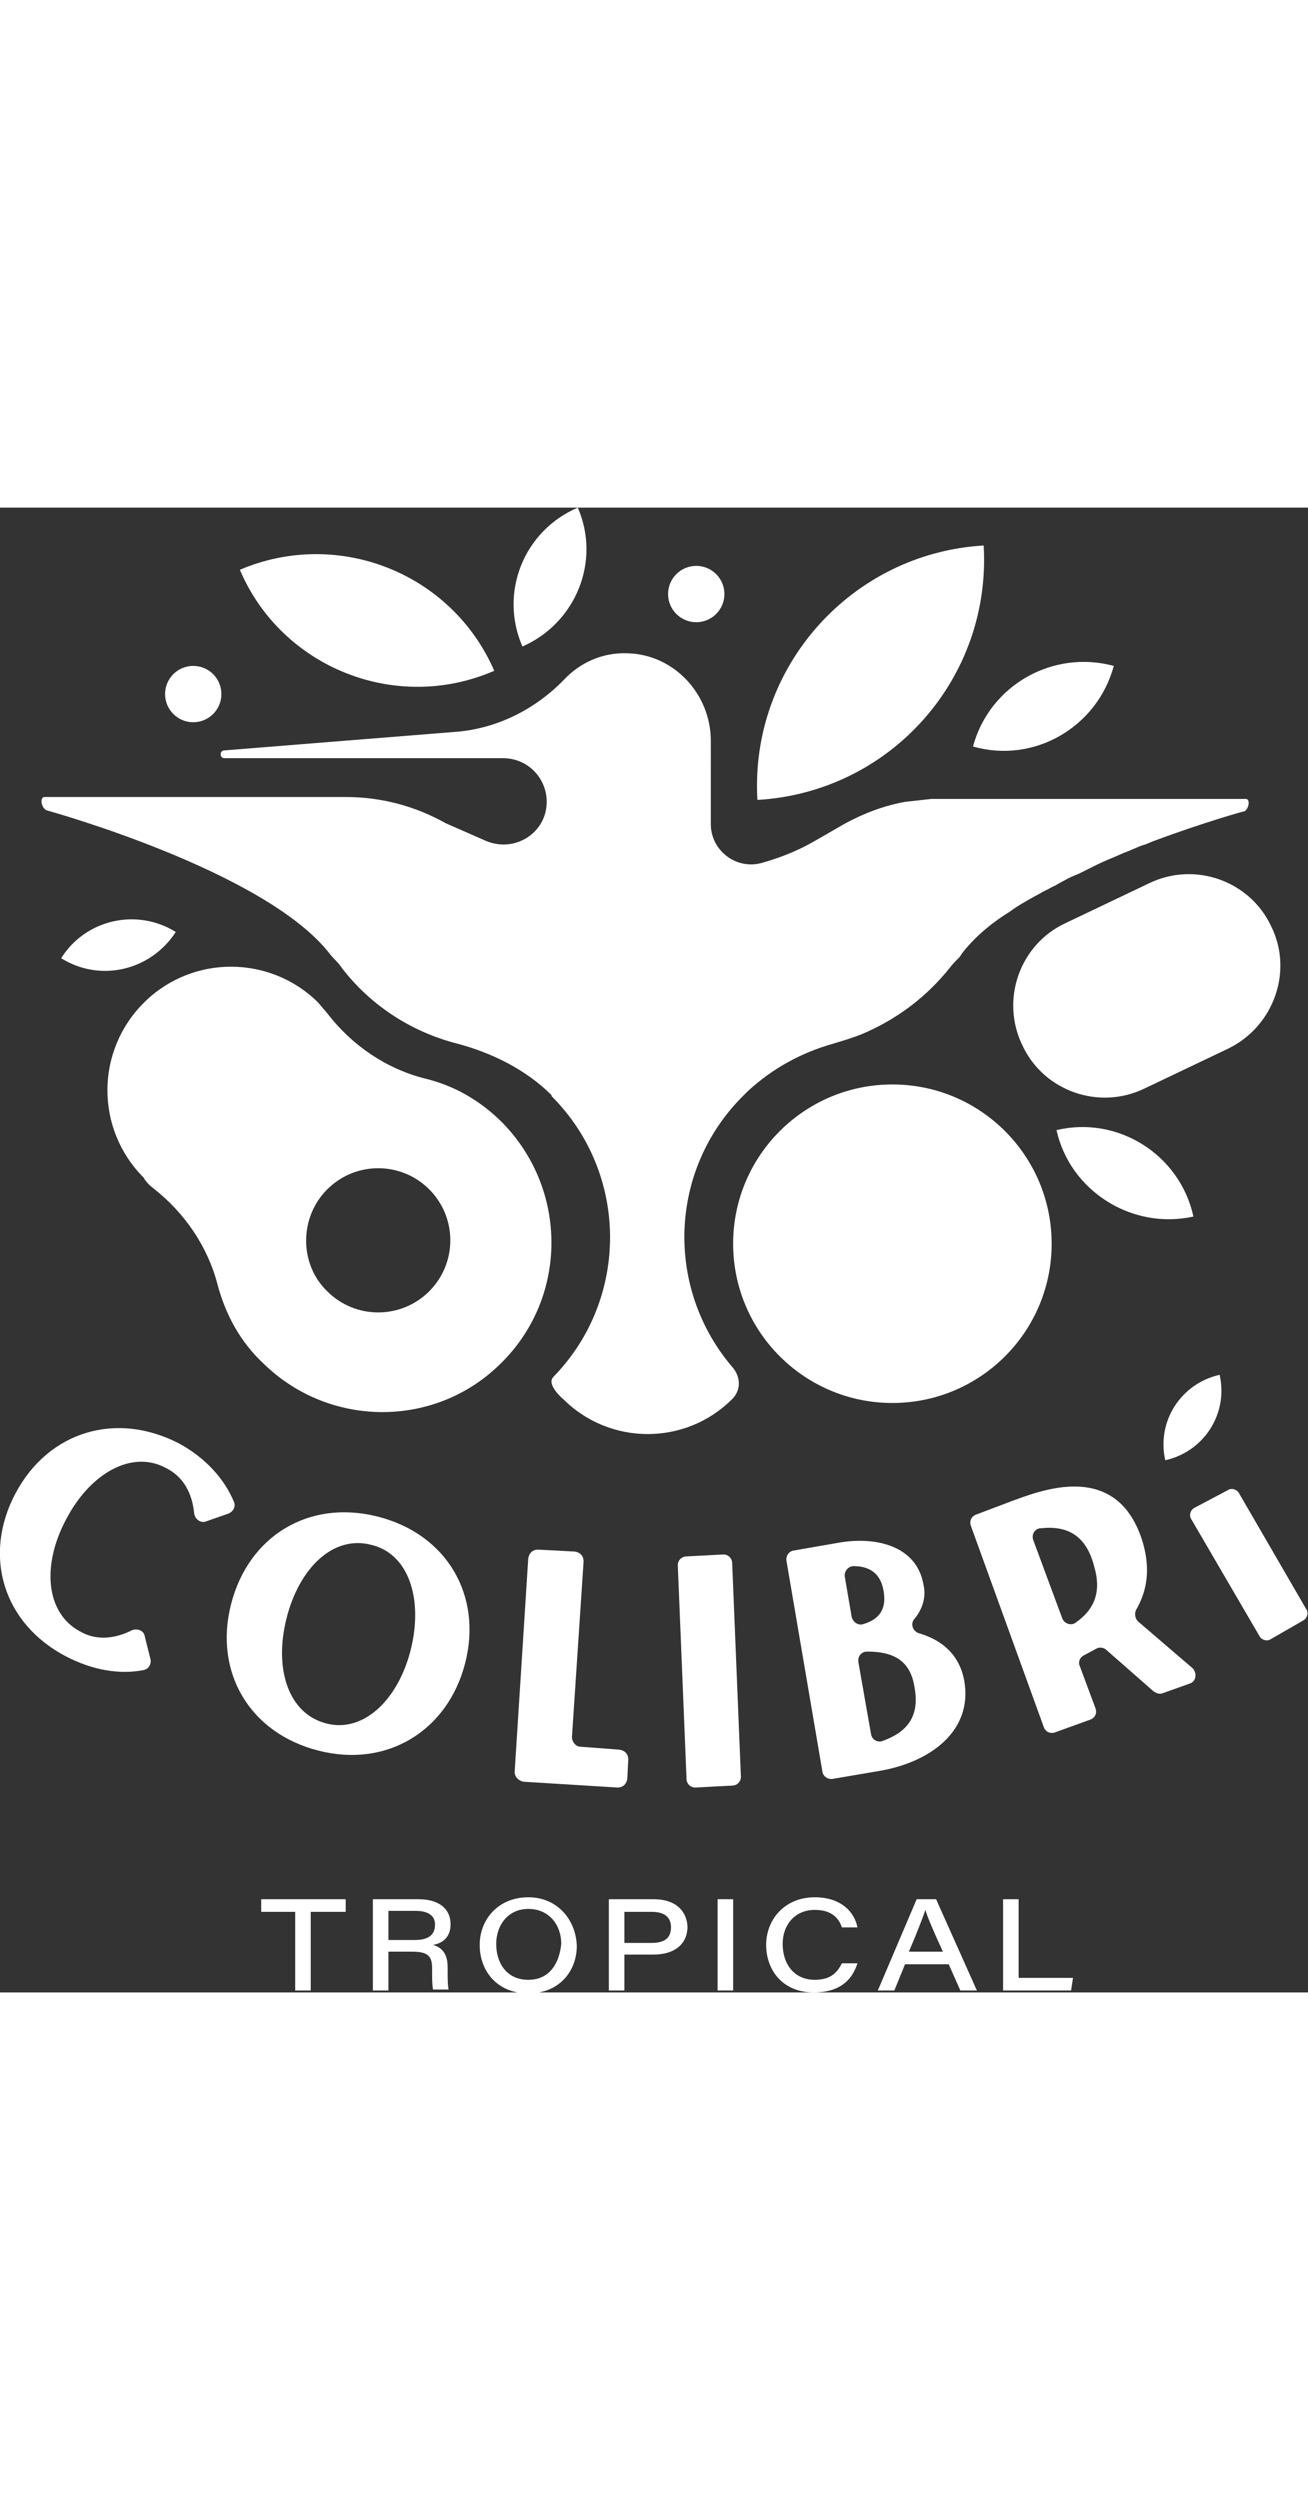 <?xml version="1.0" encoding="UTF-8"?> <svg xmlns="http://www.w3.org/2000/svg" version="1.1" id="Capa_1" x="0" y="0" viewBox="0 0 134.7 152.9" style="enable-background:new 0 0 134.7 152.9" xml:space="preserve" width="80"><rect x="0" y="0" width="134.7" height="152.9" fill="#333333" stroke="none"/><style>.st0{fill:#fff}</style><path class="st0" d="M125.6 89.3c-4 .9-6.5 4.8-5.6 8.8 4-.9 6.5-4.8 5.6-8.8z"></path><path class="st0" d="M24.1 102.4c-1-2.4-2.9-4.5-5.6-6C12 93 5 95.1 1.6 101.5c-3.4 6.4-1.3 13.4 5.2 16.8 2.7 1.4 5.5 1.9 8 1.4.5-.1.8-.6.7-1.1l-.6-2.4c-.1-.6-.8-.8-1.3-.6-1.8.9-3.7 1.1-5.4.1-3.5-1.9-3.9-6.8-1.4-11.5 2.5-4.8 6.8-7.2 10.3-5.3 1.8.9 2.7 2.6 2.9 4.7.1.6.7 1 1.2.8l2.3-.8c.5-.2.8-.7.6-1.2z"></path><path class="st0" d="M38.9 103.9c-7.1-1.8-13.3 2-15.1 9-1.8 7 1.9 13.3 9 15.1 7 1.8 13.3-2 15.1-9 1.8-7-1.9-13.3-9-15.1zm3.4 13.7c-1.3 5.2-4.9 8.6-8.7 7.6-3.9-1-5.4-5.6-4.1-10.8 1.3-5.2 4.8-8.6 8.7-7.6 3.9.9 5.4 5.6 4.1 10.8z"></path><path class="st0" d="m53.9 131.2 9.7.6c.5 0 .9-.3 1-.9l.1-2c0-.5-.3-.9-.9-1l-4-.3c-.5 0-.9-.5-.9-1l1.2-18.1c0-.5-.3-.9-.9-1l-3.8-.2c-.5 0-.9.3-1 .9l-1.4 22c0 .5.4.9.9 1z"></path><path class="st0" d="m74.5 107.8-3.8.2c-.5 0-.9.4-.9.9l.9 22c0 .5.4.9.9.9l3.8-.2c.5 0 .9-.4.9-.9l-.9-22c0-.5-.4-.9-.9-.9z"></path><path class="st0" d="M95.1 110.9c-.7-4-4.9-5-8.8-4.3l-4.6.8c-.5.1-.8.6-.7 1.1l3.7 21.7c.1.5.6.8 1.1.7l4.7-.8c5.4-.9 9.7-4.2 8.8-9.3-.5-2.7-2.3-4.2-4.7-4.9-.6-.2-.9-1-.4-1.5.8-1 1.2-2.2.9-3.5zm-7.4 3.3-.7-4.1c-.1-.6.4-1.1.9-1.1 1.6 0 2.8.7 3.1 2.6.3 1.8-.4 2.9-2.2 3.4-.5.1-1-.3-1.1-.8zm6.5 7.4c.5 2.9-.8 4.5-3.3 5.4-.5.2-1.1-.1-1.2-.7l-1.3-7.4c-.1-.6.3-1.1.9-1.1 2.7 0 4.5.9 4.9 3.8z"></path><path class="st0" d="M117.2 114.7c-.3-.3-.4-.8-.2-1.2 1.1-1.9 1.5-4.1.7-6.9-2.6-8.7-10.7-5.3-13.5-4.3l-3.7 1.4c-.5.2-.7.7-.5 1.2l7.5 20.7c.2.5.7.7 1.2.5l3.6-1.3c.5-.2.7-.7.5-1.2l-1.6-4.3c-.2-.4 0-.9.4-1.1l1.3-.7c.3-.2.8-.1 1 .1l4.9 4.3c.3.2.6.3.9.2l2.8-1c.7-.2.8-1.1.3-1.6l-5.6-4.8zm-6.4.1c-.5.4-1.2.1-1.4-.4l-3-8.1c-.2-.6.2-1.2.8-1.2 2.8-.3 4.7.8 5.5 4 .8 2.8-.2 4.5-1.9 5.7z"></path><path class="st0" d="M127.6 101.5c-.2-.4-.8-.6-1.2-.3L123 103c-.4.2-.6.8-.3 1.2l7 12c.2.4.8.6 1.2.3l3.3-1.9c.4-.2.6-.8.3-1.2l-6.9-11.9z"></path><path class="st0" d="M26.9 144.6h3.5v8.1H32v-8.1h3.6v-1.3h-8.7z"></path><path class="st0" d="M46.4 145.9c0-1.7-1.3-2.6-3.3-2.6h-4.7v9.4H40v-4h2.4c1.6 0 2.1.4 2.1 1.7v.3c0 .8 0 1.5.1 1.9h1.6c-.1-.4-.1-1.2-.1-1.9v-.4c0-1.7-.9-2.1-1.5-2.3 1.2-.2 1.8-1 1.8-2.1zm-3.7 1.6H40v-3h2.8c1.3 0 2 .5 2 1.4 0 1.1-.7 1.6-2.1 1.6z"></path><path class="st0" d="M54.4 143.1c-3.1 0-5 2.3-5 4.9 0 2.8 1.9 5 5 5 3.2 0 5-2.3 5-4.9-.1-2.7-2-5-5-5zm0 8.5c-2.2 0-3.3-1.7-3.3-3.7 0-1.9 1.2-3.6 3.3-3.6 2.2 0 3.4 1.7 3.4 3.6-.2 2-1.2 3.7-3.4 3.7z"></path><path class="st0" d="M67.3 143.3h-4.6v9.4h1.6V149h3c2.2 0 3.5-1.1 3.5-2.9-.1-1.6-1.2-2.8-3.5-2.8zm-.2 4.5h-2.8v-3.2h2.8c1.4 0 2 .6 2 1.6 0 1.2-.8 1.6-2 1.6z"></path><path class="st0" d="M73.9 143.3h1.6v9.4h-1.6z"></path><path class="st0" d="M83.9 144.4c1.8 0 2.5.9 2.8 1.8h1.6c-.3-1.6-1.7-3.1-4.4-3.1-3.1 0-5 2.3-5 4.9s1.7 4.9 4.9 4.9c2.8 0 4-1.4 4.5-3h-1.6c-.5 1-1.2 1.7-2.8 1.7-2.1 0-3.3-1.6-3.3-3.7 0-2 1.3-3.5 3.3-3.5z"></path><path class="st0" d="m94.4 143.3-4 9.4h1.7l1.1-2.7h4.5l1.2 2.7h1.7l-4.2-9.4h-2zm-.8 5.4c.9-2.1 1.5-3.7 1.7-4.3.2.7.7 1.9 1.8 4.3h-3.5z"></path><path class="st0" d="M104.9 143.3h-1.6v9.4h7l.2-1.3h-5.6z"></path><path class="st0" d="M15.8 70.1c3.2 2.5 5.6 6 6.6 9.9.8 3 2.3 5.9 4.8 8.2 6.8 6.6 17.7 6.6 24.4-.1 6.9-6.8 6.9-17.9.1-24.8-2.3-2.3-5-3.8-7.9-4.5-4-1-7.5-3.4-10-6.6-.3-.4-.7-.8-1-1.2-4.9-4.9-12.9-5-17.9-.1-5.1 5-5.1 13.1-.1 18.1.2.4.6.8 1 1.1zm17.9.1c2.9-2.9 7.6-2.9 10.5 0 2.9 2.9 2.9 7.6 0 10.5-2.9 2.9-7.6 2.9-10.5 0-2.9-2.8-2.9-7.6 0-10.5z"></path><path class="st0" d="M130.9 43.1c-2.2-4.7-7.9-6.7-12.6-4.4l-8.6 4.1c-4.7 2.2-6.7 7.9-4.4 12.6 2.2 4.7 7.9 6.7 12.6 4.4l8.6-4.1c4.7-2.3 6.7-8 4.4-12.6z"></path><circle class="st0" cx="91.9" cy="75.8" r="16.4"></circle><path class="st0" d="M46.8 23.1 23.1 25c-.5 0-.5.8 0 .8h28.7c2.5 0 4.5 2 4.5 4.5 0 3.2-3.3 5.3-6.3 4l-4.1-1.8c-3.2-1.8-6.7-2.7-10.3-2.7h-31c-.6 0-.3 1.3.3 1.4 0 0 22.5 6.2 29.1 14.8.4.5.9.9 1.2 1.4 3 3.9 7.2 6.6 11.9 7.8 3.4.9 7 2.6 9.7 5.3v.1c8 8 8 20.9.2 28.9-.8.8 1 2.3 1 2.3 4.8 4.8 12.6 4.8 17.4 0 .9-.9.9-2.2.1-3.2-7-8.1-6.7-20.3 1-28l.5-.5c2.6-2.4 5.6-4 8.8-4.9 1-.3 2-.6 3-1 3.3-1.4 6.2-3.5 8.5-6.2.2-.2.3-.4.5-.6.3-.4.6-.7.9-1 .1-.1.2-.2.3-.4 1.2-1.6 2.9-3.1 5-4.4.8-.6 1.7-1.1 2.6-1.6.4-.2.7-.4 1.1-.6.3-.1.5-.3.8-.4.4-.2.7-.4 1.1-.6.5-.3 1-.5 1.5-.7l1.2-.6.6-.3c.8-.4 1.6-.7 2.5-1.1.4-.2.8-.3 1.2-.5.5-.2.9-.4 1.3-.5.3-.1.7-.3 1-.4 5.1-1.9 9.1-3 9.1-3h.1c.5-.2.7-1.3.2-1.3H95.9l-2.7.3c-2.2.4-4.3 1.2-6.3 2.3L85 33.7l-1.4.8c-1.6.9-3.4 1.6-5.2 2.1-2.6.7-5.2-1.3-5.2-4V24c0-4.8-3.8-8.9-8.6-9-2.6-.1-4.9 1-6.5 2.7-3 3.1-7 5.1-11.3 5.4z"></path><path class="st0" d="M101.3 3.9C87.7 4.7 77.2 16.4 78 30.1c13.7-.8 24.1-12.5 23.3-26.2z"></path><path class="st0" d="M24.7 6.4C29 16.5 40.8 21.2 50.9 16.8 46.5 6.7 34.8 2.1 24.7 6.4z"></path><path class="st0" d="M53.8 14.3c5.5-2.4 8.1-8.8 5.7-14.3-5.6 2.4-8.1 8.8-5.7 14.3z"></path><path class="st0" d="M122.9 73c-1.4-6.4-7.8-10.4-14.1-8.9 1.4 6.3 7.8 10.3 14.1 8.9z"></path><path class="st0" d="M114.7 16.3c-6.3-1.7-12.8 2-14.5 8.3 6.3 1.8 12.8-2 14.5-8.3z"></path><path class="st0" d="M18.1 43.7c-4-2.5-9.3-1.3-11.8 2.7 4 2.5 9.2 1.3 11.8-2.7z"></path><circle class="st0" cx="71.7" cy="8.9" r="2.9"></circle><circle class="st0" cx="19.9" cy="19.2" r="2.9"></circle></svg> 